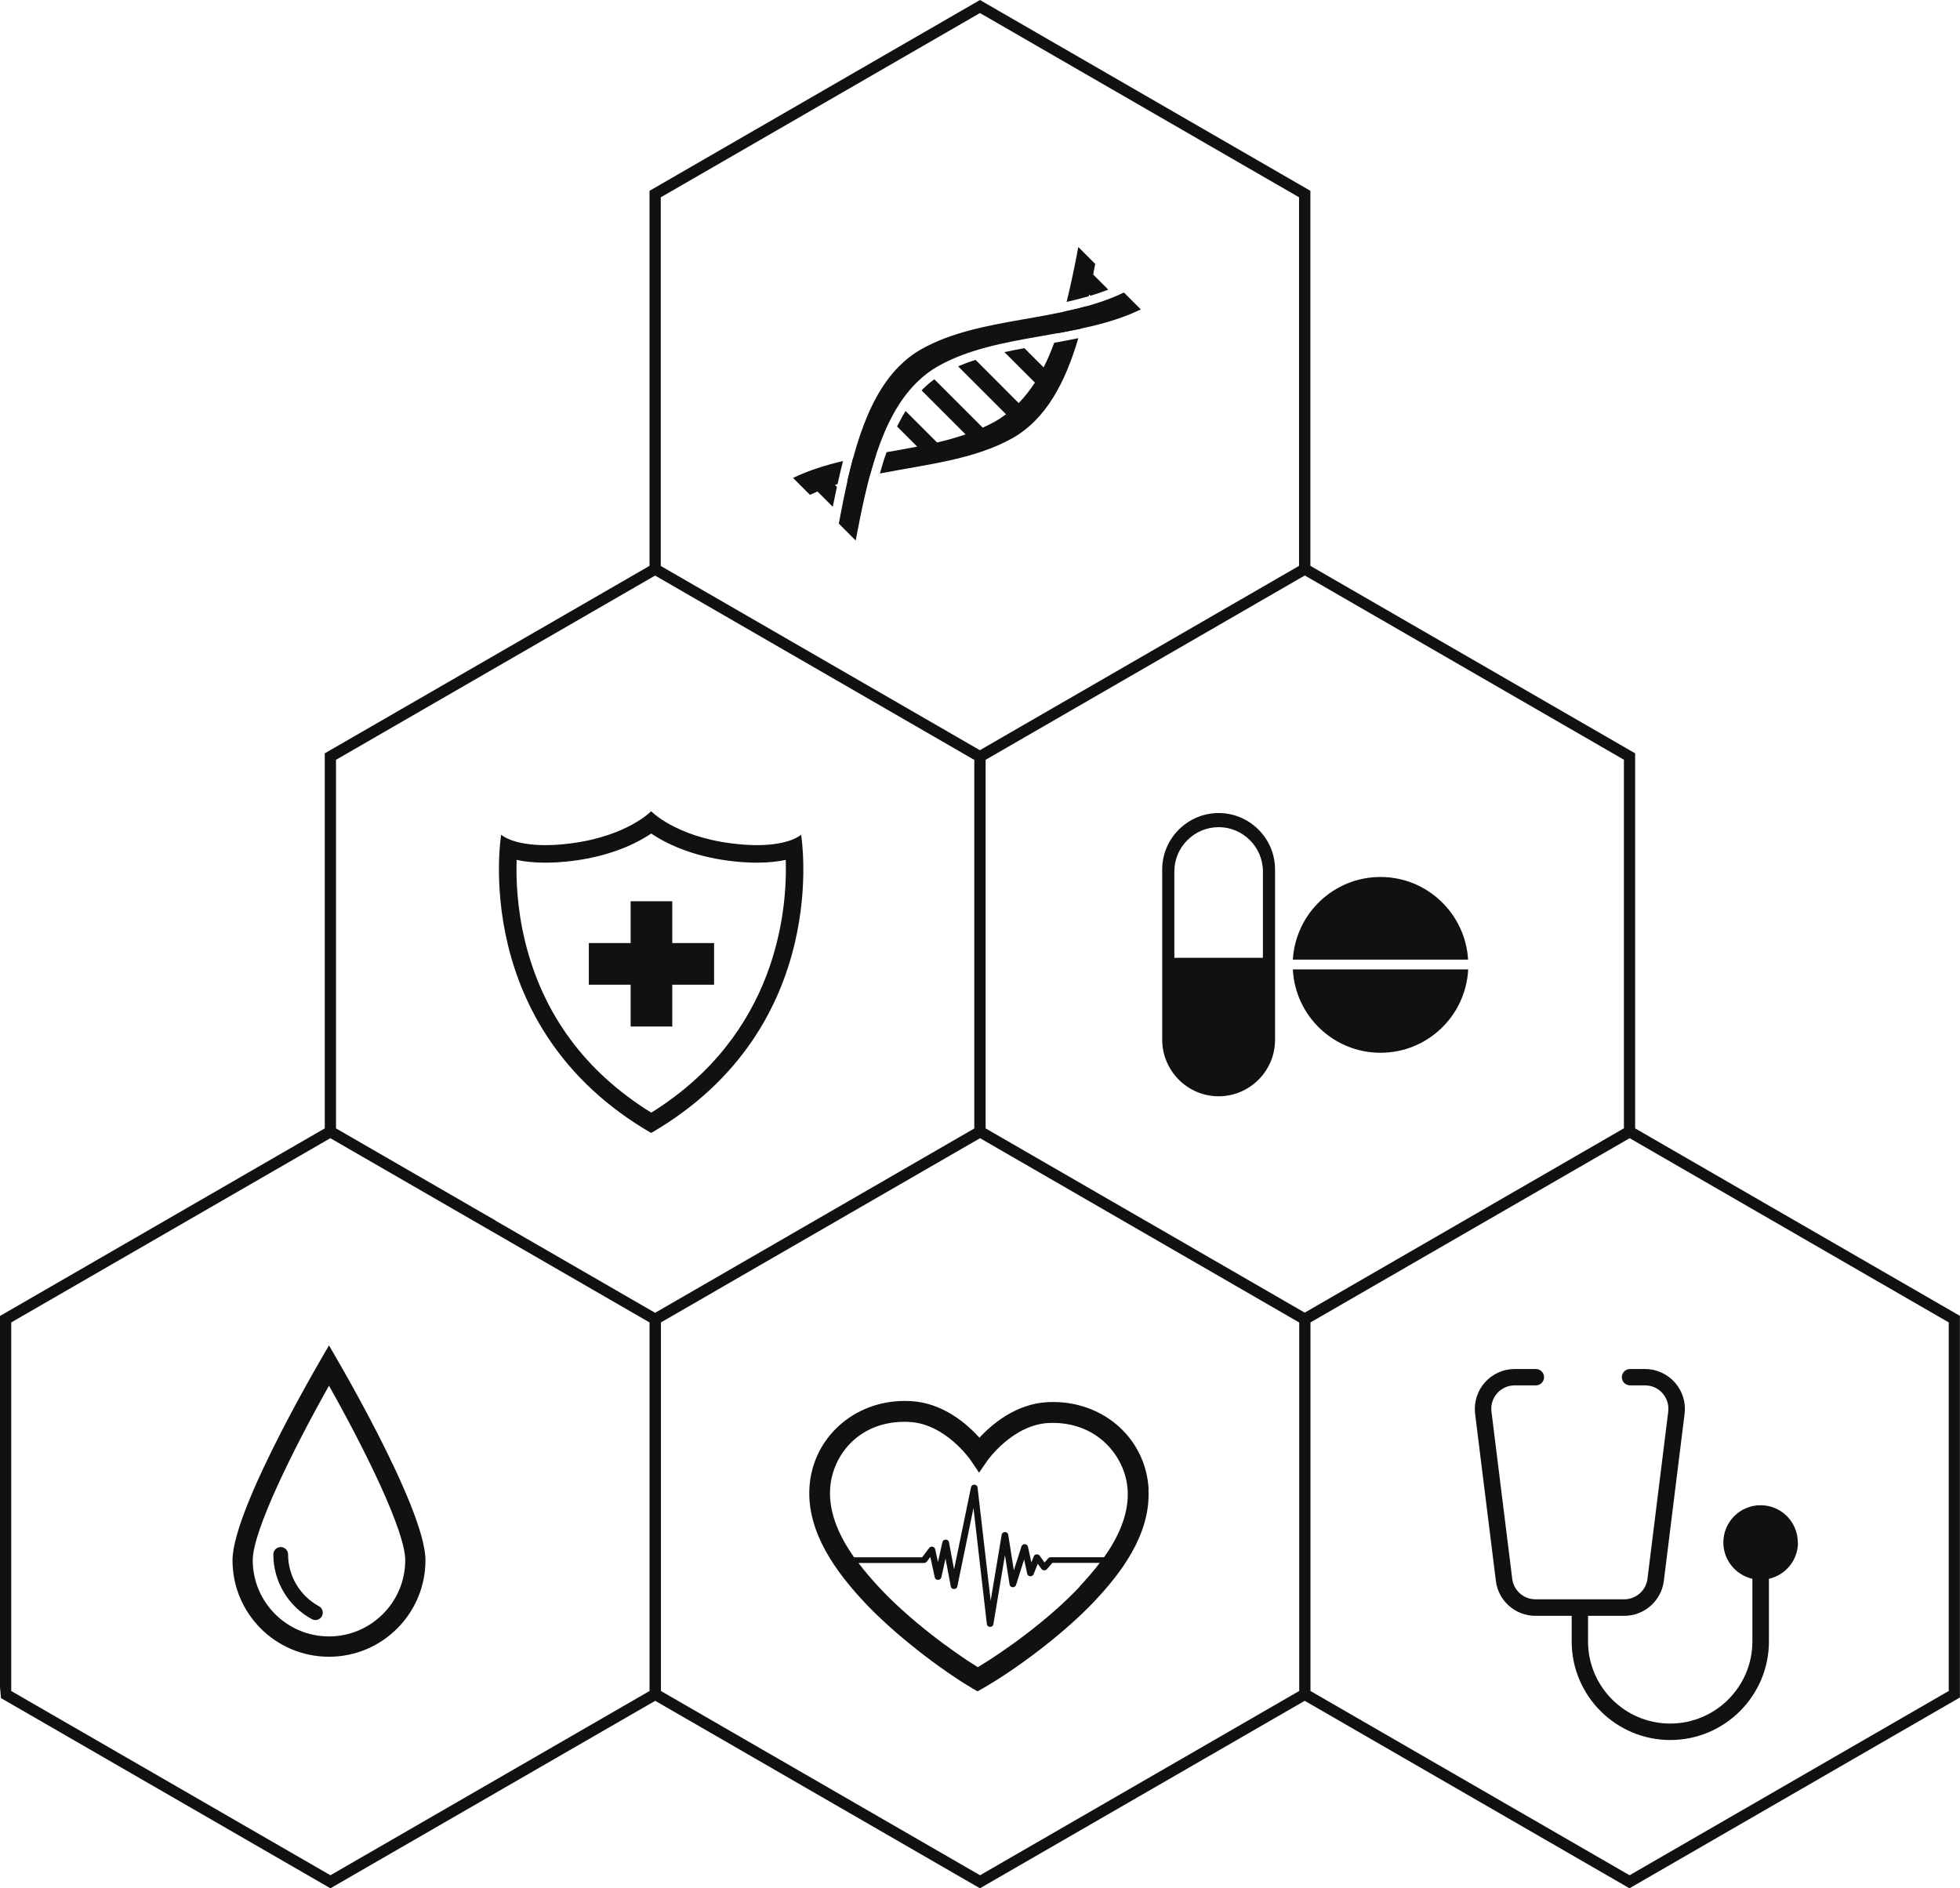 <?xml version="1.0" encoding="UTF-8"?>
<svg id="Layer_2" data-name="Layer 2" xmlns="http://www.w3.org/2000/svg" width="217.99" height="210" viewBox="0 0 217.99 210">
  <defs>
    <style>
      .cls-1 {
        fill: #121111;
      }
    </style>
  </defs>
  <g id="Layer_1-2" data-name="Layer 1">
    <g>
      <path class="cls-1" d="M.11,188.85l36.64,21.15,36.12-20.85,36.12,20.85,36.12-20.85,36.12,20.85,36.75-21.22v-.12h0v-1.22h0v-41.1l-36.12-20.85v-41.71l-36.12-20.85V21.22L108.99,0l-36.75,21.22v41.71l-36.12,20.85v41.71L0,146.35v41.28M73.5,21.94L108.99,1.45l35.49,20.49v40.99l-10.89,6.29-24.61,14.21-26.59-15.35-8.9-5.14V21.94ZM72.24,188.06l-35.49,20.49L1.25,188.06v-40.99l35.49-20.49,20.12,11.61,15.38,8.88v40.99ZM55.12,135.74l-17.75-10.25v-40.99l35.49-20.49,20.21,11.67,15.29,8.83v40.99l-15.29,8.83-20.21,11.67-17.75-10.25ZM144.49,188.06l-35.49,20.49-35.49-20.49v-40.99l8.9-5.14,26.59-15.35,24.61,14.21,10.89,6.29v40.99ZM127.37,135.74l-17.75-10.25v-40.99l17.75-10.25,17.75-10.25,35.49,20.49v40.99l-17.75,10.25-17.75,10.25-17.75-10.25ZM216.73,188.06l-35.49,20.49-35.49-20.49v-40.99l15.38-8.88,20.12-11.61,35.49,20.49v40.99Z"/>
      <g>
        <path class="cls-1" d="M94.86,51.02c-.22.82-.42,1.65-.62,2.49.82-.23,1.65-.43,2.5-.61.22-.82.46-1.61.71-2.39-.87.16-1.74.32-2.6.5ZM116.06,40.85l-2.13-2.13c-.75.14-1.5.28-2.22.44l3.39,3.39c-.54.83-1.14,1.59-1.8,2.28l-4.8-4.81c-.66.21-1.31.45-1.94.72l5.33,5.33c-.39.29-.8.57-1.23.81-.44.25-.9.47-1.36.68l-5.38-5.38c-.46.33-.89.7-1.3,1.11-.04.04-.08.09-.12.13l4.89,4.89c-1.03.35-2.09.65-3.17.9l-3.5-3.5c-.34.54-.65,1.12-.95,1.72l2.24,2.24c-1.13.22-2.27.42-3.41.62-.27.76-.51,1.55-.74,2.37,5.09-1,10.41-1.52,14.69-3.9,3.83-2.14,5.95-6.3,7.38-11.15-.89.18-1.79.35-2.68.51-.35.95-.73,1.86-1.17,2.71ZM88.2,53.15l1.88,1.88c.28-.13.56-.25.84-.37l1.7,1.7c.15-.74.3-1.48.46-2.21l-.22-.22c.1-.03.2-.06.29-.09.19-.87.4-1.73.61-2.57-1.94.46-3.82,1.04-5.56,1.88ZM117.6,37.06c.88-.16,1.75-.33,2.61-.51.22-.81.42-1.65.61-2.49-.82.23-1.66.42-2.5.6-.22.82-.47,1.61-.73,2.39ZM118.61,33.58c.84-.19,1.66-.4,2.47-.63.02-.07.03-.14.05-.21l.15.15c.68-.2,1.34-.43,1.98-.68l-1.68-1.68c.08-.39.15-.79.23-1.18l-1.88-1.88c-.39,2.07-.81,4.13-1.31,6.13Z"/>
        <path class="cls-1" d="M100.02,40.71c-3.96,3.96-5.46,10.78-6.73,17.52l1.88,1.88c1.27-6.74,2.77-13.56,6.73-17.52.75-.75,1.59-1.4,2.53-1.92,6.57-3.65,15.56-2.92,22.45-6.26-.63-.63-1.25-1.25-1.88-1.88-6.89,3.33-15.88,2.61-22.45,6.26-.94.52-1.78,1.17-2.53,1.92Z"/>
      </g>
      <g>
        <path class="cls-1" d="M153.54,97.53c-5.2,0-9.44,4.06-9.75,9.19h19.49c-.31-5.12-4.55-9.19-9.75-9.19Z"/>
        <path class="cls-1" d="M143.79,107.81c.26,5.16,4.52,9.27,9.75,9.27s9.49-4.11,9.75-9.27h-19.5Z"/>
        <path class="cls-1" d="M135.54,90.42c-3.45,0-6.28,2.82-6.28,6.27v18.96c0,1.73.72,3.29,1.85,4.43,1.14,1.14,2.7,1.84,4.43,1.84,3.45,0,6.27-2.82,6.27-6.27v-18.96c0-3.45-2.82-6.27-6.27-6.27ZM140.46,106.52h-9.85v-9.61c0-2.71,2.22-4.92,4.93-4.92s4.92,2.22,4.92,4.92v9.61Z"/>
      </g>
      <g>
        <path class="cls-1" d="M36.59,149.63s-10.73,17.96-10.73,23.89,4.8,10.73,10.73,10.73,10.73-4.81,10.73-10.73-10.73-23.89-10.73-23.89ZM36.59,181.99c-4.67,0-8.48-3.8-8.48-8.48,0-3.29,4.62-12.55,8.48-19.4,3.86,6.84,8.48,16.11,8.48,19.4,0,4.67-3.8,8.48-8.48,8.48Z"/>
        <path class="cls-1" d="M35.47,178.63c-2.11-1.15-3.43-3.36-3.43-5.76,0-.45-.37-.82-.82-.82s-.82.37-.82.82c0,3,1.64,5.77,4.29,7.2.13.07.26.1.39.1.29,0,.57-.16.72-.43.21-.39.07-.9-.33-1.11Z"/>
      </g>
      <g>
        <path class="cls-1" d="M89.1,92.83s-1.21,1.16-4.92,1.16c-.82,0-1.77-.06-2.86-.2-6.24-.8-8.9-3.57-8.9-3.57,0,0-2.66,2.76-8.9,3.57-1.09.14-2.03.2-2.86.2-3.71,0-4.92-1.16-4.92-1.16,0,0-3.61,21.41,16.68,33.17,20.29-11.76,16.68-33.17,16.68-33.17ZM72.42,123.73c-7.33-4.54-12.04-10.94-14.02-19.03-.9-3.69-1.01-6.96-.94-9.07.85.19,1.91.31,3.2.31.96,0,2.01-.07,3.11-.21,4.31-.56,7.13-2,8.66-3.03,1.53,1.03,4.35,2.48,8.65,3.03,1.1.14,2.14.21,3.11.21,1.29,0,2.35-.13,3.2-.31.18,5.59-.95,19.4-14.96,28.11Z"/>
        <polygon class="cls-1" points="74.77 100.23 70.14 100.23 70.14 104.88 65.49 104.88 65.49 109.51 70.14 109.51 70.14 114.16 74.77 114.16 74.77 109.51 79.42 109.51 79.42 104.88 74.77 104.88 74.77 100.23"/>
      </g>
      <path class="cls-1" d="M127.75,165.63h0c-.29-5.54-4.86-9.71-10.63-9.71-.17,0-.34,0-.52.01-3.6.15-6.31,2.49-7.67,3.96-1.34-1.49-4.02-3.87-7.61-4.07-.24-.01-.47-.02-.7-.02-5.67,0-10.22,4.11-10.59,9.56-.35,5.13,3.15,9.6,5.81,12.51,3.45,3.77,8.8,7.83,12.3,9.89l.58.34.58-.33c3.53-2.01,8.94-5.99,12.44-9.71,2.7-2.87,6.27-7.29,5.99-12.43ZM120.07,176.47c-3.49,3.71-8.45,7.23-11.32,8.94-2.85-1.76-7.76-5.35-11.19-9.11-.66-.73-1.39-1.56-2.08-2.48h7.29c.12,0,.24-.05.3-.14l.4-.53.5,2.29c.03.15.18.26.36.26.18,0,.32-.11.36-.26l.47-2.11.59,3.12c.03.16.18.27.36.27.18,0,.33-.11.36-.27l1.8-8.74,1.49,12.93c.02.16.17.29.36.29.18,0,.33-.12.36-.28l1.29-7.7.52,3.29c.03.16.17.27.34.28.17,0,.32-.09.37-.24l.9-2.84.35,1.6c.03.15.17.25.34.26.16,0,.31-.08.36-.21l.47-1.18.41.58c.06.09.17.14.3.15.13,0,.23-.04.3-.12l.62-.71h5.27c-.75.98-1.54,1.87-2.26,2.64ZM122.81,173.18h-5.93c-.11,0-.22.04-.29.12l-.42.47-.54-.76c-.07-.1-.21-.16-.34-.15-.14.01-.26.09-.31.21l-.27.69-.39-1.77c-.03-.15-.18-.26-.35-.26h-.01c-.16,0-.31.1-.35.24l-.85,2.67-.63-3.98c-.03-.16-.18-.28-.36-.28s-.33.12-.36.28l-1.23,7.36-1.46-12.62c-.02-.16-.17-.29-.35-.29-.19,0-.33.11-.37.27l-1.89,9.15-.57-3.04c-.03-.16-.18-.27-.36-.27-.18,0-.32.11-.36.26l-.5,2.23-.32-1.44c-.03-.13-.15-.24-.3-.26-.14-.02-.28.03-.36.14l-.78,1.04h-7.57c-1.57-2.23-2.85-4.88-2.66-7.67.25-3.68,3.17-7.4,8.28-7.4.19,0,.38,0,.57.02,3.99.22,6.74,4.2,6.77,4.24l.94,1.4.96-1.39s2.81-3.97,6.83-4.14c5.37-.21,8.54,3.77,8.74,7.51h0c.14,2.7-1.09,5.26-2.63,7.43Z"/>
      <path class="cls-1" d="M199.95,171.54c0-2.29-1.85-4.14-4.14-4.14s-4.14,1.85-4.14,4.14c0,1.97,1.38,3.62,3.23,4.04v6.96c0,5.04-4.1,9.14-9.14,9.14s-9.14-4.1-9.14-9.14v-2.84h4.03c2.23,0,4.12-1.67,4.4-3.88l2.31-18.59c.16-1.26-.24-2.53-1.08-3.48-.84-.95-2.05-1.5-3.32-1.5h-1.67c-.5,0-.91.41-.91.91s.41.91.91.91h1.67c.75,0,1.46.32,1.95.88.49.56.72,1.3.63,2.04l-2.31,18.59c-.16,1.3-1.27,2.28-2.58,2.28h-9.88c-1.31,0-2.42-.98-2.58-2.28l-2.31-18.59c-.09-.74.14-1.49.63-2.04.49-.56,1.21-.88,1.95-.88h2.36c.5,0,.91-.41.91-.91s-.41-.91-.91-.91h-2.36c-1.27,0-2.48.55-3.32,1.5-.84.95-1.23,2.22-1.08,3.48l2.31,18.59c.27,2.21,2.16,3.88,4.4,3.88h4.03v2.84c0,6.05,4.92,10.97,10.97,10.97s10.97-4.92,10.97-10.97v-6.96c1.85-.42,3.23-2.06,3.23-4.04Z"/>
    </g>
  </g>
</svg>